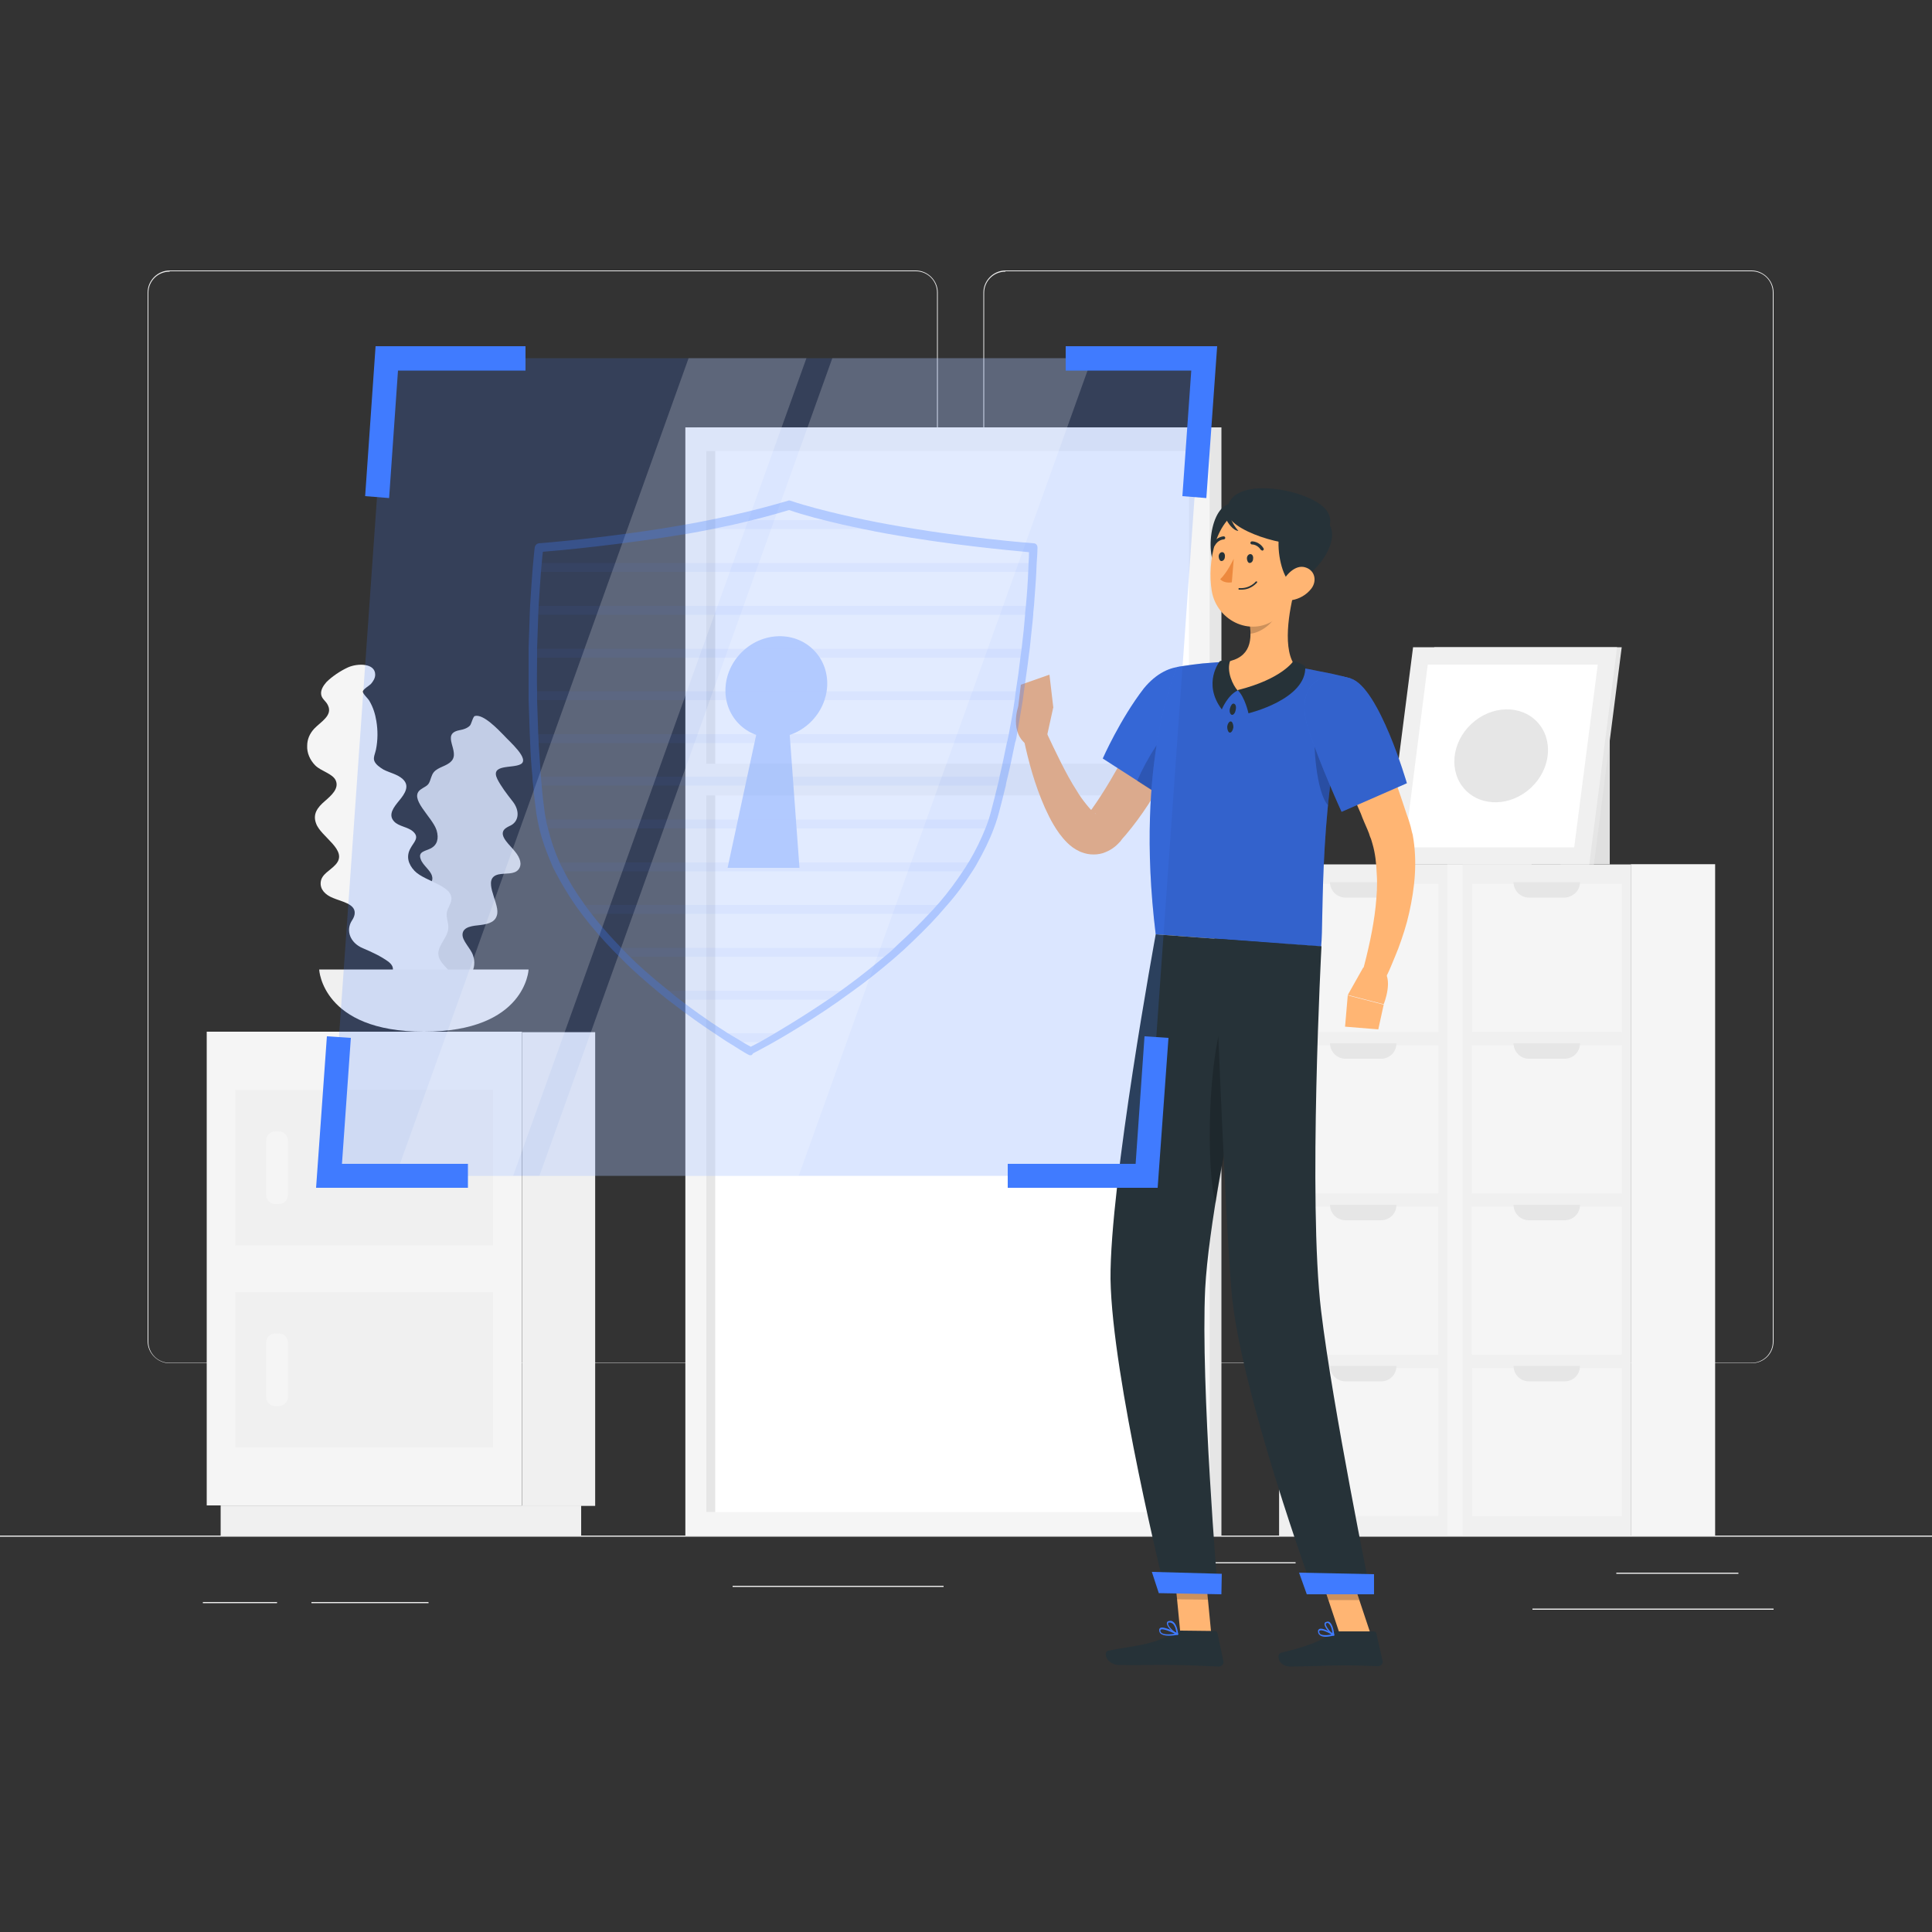 <svg width="100" height="100" viewBox="0 0 100 100" fill="none" xmlns="http://www.w3.org/2000/svg">
<rect x="0" y="0" width="100" height="100" fill="#333333" stroke="none"/>
<g clip-path="url(#clip0_395_7411)">
<path d="M100 79.48H0V79.54H100V79.48Z" fill="#EBEBEB"/>
<path d="M47.4 70.56H8.78C8.16 70.56 7.64 70.04 7.64 69.42V15.14C7.64 14.52 8.16 14 8.78 14H47.4C48.02 14 48.54 14.52 48.54 15.14V69.42C48.54 70.06 48.04 70.56 47.4 70.56ZM8.78 14.06C8.18 14.06 7.68 14.54 7.68 15.16V69.44C7.68 70.04 8.16 70.54 8.78 70.54H47.4C48 70.54 48.5 70.06 48.5 69.44V15.14C48.5 14.54 48.02 14.04 47.4 14.04H8.78V14.06Z" fill="#EBEBEB"/>
<path d="M90.66 70.56H52.04C51.42 70.56 50.9 70.04 50.9 69.42V15.14C50.9 14.52 51.42 14 52.04 14H90.66C91.28 14 91.8 14.52 91.8 15.14V69.42C91.8 70.06 91.3 70.56 90.66 70.56ZM52.04 14.06C51.44 14.06 50.94 14.54 50.94 15.16V69.44C50.94 70.04 51.42 70.54 52.04 70.54H90.66C91.26 70.54 91.76 70.06 91.76 69.44V15.14C91.76 14.54 91.28 14.04 90.66 14.04H52.04V14.06Z" fill="#EBEBEB"/>
<path d="M89.98 81.4H83.66V81.46H89.98V81.4Z" fill="#EBEBEB"/>
<path d="M67.06 80.86H60.38V80.92H67.06V80.86Z" fill="#EBEBEB"/>
<path d="M91.8 83.26H79.32V83.32H91.8V83.26Z" fill="#EBEBEB"/>
<path d="M14.34 82.92H10.5V82.98H14.34V82.92Z" fill="#EBEBEB"/>
<path d="M22.18 82.92H16.12V82.98H22.18V82.92Z" fill="#EBEBEB"/>
<path d="M48.84 82.08H37.92V82.14H48.84V82.08Z" fill="#EBEBEB"/>
<path d="M74.926 79.501V44.741H66.206V79.501H74.926Z" fill="#F0F0F0"/>
<path d="M74.457 53.412V45.752H66.697V53.412H74.457Z" fill="#F5F5F5"/>
<path d="M72.28 45.66H68.84C68.84 46.1 69.2 46.46 69.64 46.46H71.48C71.94 46.44 72.28 46.08 72.28 45.66Z" fill="#E6E6E6"/>
<path d="M74.45 61.765V54.105H66.69V61.765H74.45Z" fill="#F5F5F5"/>
<path d="M74.442 70.117V62.457H66.682V70.117H74.442Z" fill="#F5F5F5"/>
<path d="M74.455 78.47V70.81H66.695V78.47H74.455Z" fill="#F5F5F5"/>
<path d="M72.28 54H68.84C68.84 54.44 69.2 54.8 69.64 54.8H71.48C71.94 54.8 72.28 54.44 72.28 54Z" fill="#E6E6E6"/>
<path d="M72.28 62.36H68.84C68.84 62.8 69.2 63.16 69.64 63.16H71.48C71.94 63.16 72.28 62.8 72.28 62.36Z" fill="#E6E6E6"/>
<path d="M72.28 70.7H68.84C68.84 71.14 69.2 71.5 69.64 71.5H71.48C71.94 71.5 72.28 71.14 72.28 70.7Z" fill="#E6E6E6"/>
<path d="M79.277 79.49V44.73H74.917V79.49H79.277Z" fill="#F5F5F5"/>
<path d="M84.424 79.503V44.743H75.704V79.503H84.424Z" fill="#F0F0F0"/>
<path d="M83.955 53.414V45.754H76.195V53.414H83.955Z" fill="#F5F5F5"/>
<path d="M81.78 45.66H78.34C78.34 46.1 78.7 46.46 79.14 46.46H80.98C81.44 46.44 81.78 46.08 81.78 45.66Z" fill="#E6E6E6"/>
<path d="M83.948 61.766V54.106H76.188V61.766H83.948Z" fill="#F5F5F5"/>
<path d="M83.94 70.119V62.459H76.18V70.119H83.94Z" fill="#F5F5F5"/>
<path d="M83.953 78.471V70.811H76.193V78.471H83.953Z" fill="#F5F5F5"/>
<path d="M81.78 54H78.34C78.34 54.44 78.7 54.8 79.14 54.8H80.98C81.44 54.8 81.78 54.44 81.78 54Z" fill="#E6E6E6"/>
<path d="M81.78 62.36H78.34C78.34 62.8 78.7 63.16 79.14 63.16H80.98C81.44 63.16 81.78 62.8 81.78 62.36Z" fill="#E6E6E6"/>
<path d="M81.78 70.7H78.34C78.34 71.14 78.7 71.5 79.14 71.5H80.98C81.44 71.5 81.78 71.14 81.78 70.7Z" fill="#E6E6E6"/>
<path d="M88.775 79.491V44.731H84.415V79.491H88.775Z" fill="#F5F5F5"/>
<path d="M83.32 37.8H80.78V44.74H83.32V37.8Z" fill="#E0E0E0"/>
<path d="M72.8 44.74H82.5L83.94 33.5H74.24L72.8 44.74Z" fill="#E6E6E6"/>
<path d="M71.7 44.74H82.26L83.7 33.5H73.14L71.7 44.74Z" fill="#F0F0F0"/>
<path d="M81.48 43.86L82.7 34.4H73.9L72.7 43.86H81.48Z" fill="white"/>
<path d="M79.246 40.77C80.278 39.803 80.422 38.281 79.568 37.37C78.714 36.46 77.186 36.506 76.155 37.473C75.123 38.44 74.979 39.962 75.833 40.873C76.687 41.783 78.215 41.737 79.246 40.77Z" fill="#E6E6E6"/>
<path d="M36.081 79.481H63.221L63.221 22.121H36.081L36.081 79.481Z" fill="#E6E6E6"/>
<path d="M35.474 79.481H62.614L62.614 22.121H35.474L35.474 79.481Z" fill="#F5F5F5"/>
<path d="M61.538 78.263L61.538 23.343L36.558 23.343L36.558 78.263H61.538Z" fill="white"/>
<path d="M37.019 78.263L37.019 23.343H36.559L36.559 78.263H37.019Z" fill="#E6E6E6"/>
<path d="M35.935 41.172H62.175V39.532H35.935V41.172Z" fill="#F5F5F5"/>
<path d="M27.026 77.945H30.806L30.806 53.425H27.026L27.026 77.945Z" fill="#F0F0F0"/>
<path d="M11.421 79.484H30.081V77.924H11.421V79.484Z" fill="#F0F0F0"/>
<path d="M27.02 53.4H10.7V77.92H27.02V53.4Z" fill="#F5F5F5"/>
<path d="M25.521 56.42H12.181V64.46H25.521V56.42Z" fill="#F0F0F0"/>
<path d="M25.521 66.88H12.181V74.92H25.521V66.88Z" fill="#F0F0F0"/>
<path d="M14.9 61.86V59.02C14.9 58.78 14.7 58.56 14.44 58.56H14.24C14 58.56 13.78 58.76 13.78 59.02V61.86C13.78 62.1 13.98 62.32 14.24 62.32H14.44C14.68 62.32 14.9 62.12 14.9 61.86Z" fill="#F5F5F5"/>
<path d="M14.9 72.32V69.48C14.9 69.24 14.7 69.02 14.44 69.02H14.24C14 69.02 13.78 69.22 13.78 69.48V72.32C13.78 72.56 13.98 72.78 14.24 72.78H14.44C14.68 72.76 14.9 72.56 14.9 72.32Z" fill="#F5F5F5"/>
<path d="M26.94 39.56C26.52 39.78 25.36 39.54 25.74 40.32C25.92 40.68 26.22 41.08 26.52 41.46C26.94 41.98 26.86 42.56 26.36 42.76C26.24 42.82 26.14 42.88 26.08 42.96C25.84 43.3 26.4 43.74 26.66 44.08C26.92 44.4 27.04 44.74 26.84 45C26.62 45.28 26.16 45.18 25.8 45.26C24.92 45.46 25.82 46.66 25.74 47.28C25.68 47.7 25.34 47.82 24.86 47.88C24.48 47.92 23.96 47.96 23.94 48.36C23.92 48.7 24.36 49.08 24.48 49.44C24.6 49.78 24.56 50.12 24.4 50.38C24.26 50.6 24.02 50.76 23.72 50.84C23.28 50.94 22.62 50.84 22.6 51.32C22.58 51.54 22.74 51.74 22.64 51.94C22.56 52.12 22.34 52.2 22.14 52.24C21.8 52.3 21.28 52.3 20.88 52.22C20.38 52.12 19.62 51.68 19.9 51.24C19.98 51.12 20.12 51.04 20.3 51.02C20.42 51 20.78 51.04 20.82 50.96C20.86 50.88 20.74 50.56 20.74 50.44C20.72 50.1 20.78 49.8 20.88 49.5C21.02 49.1 21.24 48.76 21.54 48.46C21.66 48.34 21.86 48.24 21.88 48.08C21.9 47.9 21.8 47.7 21.66 47.54C21.46 47.26 21.16 47 21.06 46.7C20.88 46.24 21.3 46.1 21.68 45.98C22.02 45.88 22.48 45.76 22.36 45.34C22.28 45.04 21.88 44.78 21.78 44.48C21.62 44.08 22 44.06 22.28 43.92C22.64 43.74 22.72 43.4 22.6 42.98C22.38 42.28 21.12 41.32 21.78 40.86C21.94 40.74 22.1 40.7 22.2 40.54C22.3 40.36 22.32 40.12 22.46 39.96C22.68 39.7 23.12 39.66 23.36 39.4C23.84 38.9 22.8 38 23.76 37.8C23.98 37.76 24.18 37.7 24.32 37.56C24.4 37.48 24.48 37.08 24.58 37.06C25.02 36.94 25.8 37.78 26.06 38.04C26.34 38.36 27.46 39.3 26.94 39.56Z" fill="#E0E0E0"/>
<path d="M19.44 51.28C19.7 50.8 20.84 50.32 20.08 49.76C19.72 49.5 19.26 49.28 18.78 49.08C18.12 48.8 17.88 48.16 18.22 47.64C18.3 47.52 18.36 47.38 18.36 47.26C18.38 46.78 17.66 46.66 17.24 46.48C16.84 46.32 16.56 46.04 16.6 45.66C16.64 45.24 17.1 45.06 17.38 44.74C18.04 44 16.6 43.32 16.36 42.62C16.18 42.14 16.42 41.8 16.82 41.46C17.14 41.18 17.56 40.82 17.38 40.4C17.22 40.04 16.62 39.92 16.32 39.62C16.04 39.34 15.88 38.96 15.9 38.6C15.9 38.28 16.02 37.98 16.26 37.72C16.6 37.36 17.22 37.04 16.98 36.52C16.88 36.28 16.64 36.18 16.62 35.92C16.6 35.7 16.74 35.48 16.9 35.3C17.18 35.02 17.62 34.72 18.02 34.54C18.52 34.32 19.42 34.32 19.42 34.92C19.42 35.1 19.32 35.26 19.2 35.4C19.1 35.5 18.78 35.68 18.78 35.8C18.78 35.92 19.06 36.16 19.12 36.28C19.32 36.62 19.42 36.96 19.48 37.32C19.56 37.8 19.56 38.3 19.46 38.8C19.42 39 19.3 39.22 19.38 39.4C19.46 39.58 19.66 39.72 19.86 39.84C20.18 40 20.58 40.08 20.84 40.32C21.24 40.68 20.94 41.1 20.66 41.44C20.4 41.76 20.06 42.16 20.4 42.52C20.64 42.78 21.12 42.8 21.38 43.04C21.74 43.36 21.4 43.6 21.24 43.92C21.02 44.32 21.12 44.72 21.46 45.08C22.02 45.66 23.66 45.86 23.32 46.74C23.24 46.96 23.12 47.1 23.12 47.34C23.12 47.6 23.24 47.84 23.2 48.1C23.14 48.5 22.78 48.84 22.7 49.22C22.54 50.04 23.94 50.3 23.22 51.1C23.06 51.28 22.9 51.46 22.86 51.68C22.82 51.82 22.98 52.26 22.9 52.36C22.58 52.76 21.42 52.38 21.06 52.26C20.62 52.12 19.12 51.84 19.44 51.28Z" fill="#F5F5F5"/>
<path d="M16.52 50.18C16.52 50.18 16.66 53.4 21.941 53.4C27.221 53.4 27.36 50.18 27.36 50.18H16.52Z" fill="#F0F0F0"/>
<path d="M62.699 84.62L61.099 84.58L60.739 80.86L62.339 80.88L62.699 84.62Z" fill="#FFB573"/>
<path d="M70.959 84.62H69.359L68.119 80.9H69.719L70.959 84.62Z" fill="#FFB573"/>
<path d="M69.14 84.44H71.1C71.16 84.44 71.22 84.48 71.24 84.54L71.56 85.96C71.6 86.1 71.48 86.24 71.32 86.24C70.7 86.22 70.24 86.2 69.44 86.2C68.96 86.2 67.48 86.26 66.8 86.26C66.14 86.26 66.04 85.6 66.32 85.54C67.56 85.26 68.48 84.9 68.88 84.54C68.96 84.46 69.06 84.44 69.14 84.44Z" fill="#263238"/>
<path d="M61.12 84.4L62.88 84.42C62.94 84.42 63 84.46 63.02 84.54L63.32 85.98C63.36 86.12 63.24 86.26 63.08 86.26C62.44 86.24 61.54 86.18 60.74 86.18C59.82 86.16 59 86.2 57.92 86.18C57.26 86.16 57.08 85.5 57.36 85.44C58.62 85.18 59.64 85.18 60.74 84.52C60.84 84.44 60.98 84.4 61.12 84.4Z" fill="#263238"/>
<path d="M62.099 36.78C61.58 37.92 61.039 39 60.4 40.08C60.08 40.62 59.76 41.14 59.419 41.66C59.08 42.18 58.7 42.7 58.279 43.2L58.12 43.38L58.039 43.48C58.02 43.52 57.999 43.54 57.94 43.6C57.76 43.8 57.499 44.02 57.08 44.16C56.88 44.22 56.66 44.24 56.44 44.22C56.219 44.2 56.059 44.14 55.9 44.08C55.599 43.94 55.4 43.78 55.239 43.62C54.919 43.3 54.719 43 54.539 42.7C54.359 42.4 54.219 42.1 54.08 41.8C53.559 40.62 53.239 39.44 52.98 38.22L54.139 37.86C54.38 38.38 54.639 38.92 54.9 39.44C55.16 39.96 55.44 40.48 55.739 40.94C55.88 41.18 56.039 41.4 56.2 41.6C56.359 41.8 56.52 41.98 56.639 42.08C56.7 42.12 56.739 42.14 56.719 42.12C56.7 42.1 56.679 42.1 56.62 42.08C56.559 42.06 56.499 42.08 56.44 42.1C56.319 42.14 56.3 42.16 56.319 42.14L56.539 41.84C57.179 40.94 57.76 39.92 58.319 38.9C58.88 37.88 59.4 36.82 59.9 35.78L62.099 36.78Z" fill="#FFB573"/>
<path d="M62.779 35.76C63.219 37.24 60.159 41.24 60.159 41.24L57.079 39.26C57.079 39.26 57.979 37.22 59.199 35.64C60.479 34.06 62.299 34.16 62.779 35.76Z" fill="#407BFF"/>
<path opacity="0.2" d="M62.779 35.76C63.219 37.24 60.159 41.24 60.159 41.24L57.079 39.26C57.079 39.26 57.979 37.22 59.199 35.64C60.479 34.06 62.299 34.16 62.779 35.76Z" fill="black"/>
<path opacity="0.2" d="M60.899 37.5C60.259 37.78 59.339 39.3 58.859 40.42L60.159 41.26C60.159 41.26 61.339 39.72 62.119 38.18C61.699 37.74 61.239 37.36 60.899 37.5Z" fill="black"/>
<path d="M54.12 38.42L54.52 36.6L52.7 36.58C52.7 36.58 52.22 37.94 53.2 38.58L54.12 38.42Z" fill="#FFB573"/>
<path d="M54.319 34.92L52.839 35.44L52.699 36.6L54.519 36.62L54.319 34.92Z" fill="#FFB573"/>
<path opacity="0.2" d="M60.739 80.86L60.919 82.78L62.539 82.8L62.339 80.88L60.739 80.86Z" fill="black"/>
<path opacity="0.2" d="M69.719 80.9H68.119L68.759 82.82H70.359L69.719 80.9Z" fill="black"/>
<path d="M69.919 35.12C68.2 41.22 68.54 47.7 68.379 49C67.12 48.9 62.4 48.56 59.819 48.36C58.7 39.22 60.94 34.52 60.94 34.52C60.94 34.52 61.499 34.42 62.239 34.34C62.48 34.32 62.719 34.3 62.999 34.28C63.139 34.28 63.3 34.26 63.44 34.26C64.4 34.24 65.999 34.4 67.079 34.54C67.299 34.56 67.54 34.6 67.76 34.64C67.96 34.68 68.18 34.72 68.359 34.76C69.26 34.92 69.919 35.12 69.919 35.12Z" fill="#407BFF"/>
<path opacity="0.2" d="M69.919 35.12C68.2 41.22 68.54 47.7 68.379 49C67.12 48.9 62.4 48.56 59.819 48.36C58.7 39.22 60.94 34.52 60.94 34.52C60.94 34.52 61.499 34.42 62.239 34.34C62.48 34.32 62.719 34.3 62.999 34.28C63.139 34.28 63.3 34.26 63.44 34.26C64.4 34.24 65.999 34.4 67.079 34.54C67.299 34.56 67.54 34.6 67.76 34.64C67.96 34.68 68.18 34.72 68.359 34.76C69.26 34.92 69.919 35.12 69.919 35.12Z" fill="black"/>
<path opacity="0.2" d="M68.099 37.74C67.939 38.32 68.119 41.02 68.739 41.68C68.819 40.82 68.939 39.92 69.079 39L68.099 37.74Z" fill="black"/>
<path d="M67.039 30.42C66.719 31.58 66.339 33.7 67.099 34.54C66.419 35.12 65.519 35.8 64.139 35.74C62.739 35.68 63.059 34.74 63.459 34.26C64.779 34.04 64.819 33.08 64.659 32.14L67.039 30.42Z" fill="#FFB573"/>
<path d="M66.96 34.2C66.96 34.2 66.38 35.14 64.06 35.72C64.44 36.08 64.62 36.92 64.62 36.92C64.62 36.92 67.64 36.2 67.56 34.5C67.42 34.36 66.96 34.2 66.96 34.2Z" fill="#263238"/>
<path d="M63.24 36.72C63.24 36.72 63.54 35.98 64.06 35.74C63.82 35.48 63.46 34.74 63.68 34.18C63.32 34.16 63.14 34.22 63.14 34.22C63.14 34.22 62.22 35.36 63.24 36.72Z" fill="#263238"/>
<path d="M63.959 36.74C63.939 36.9 63.839 37.02 63.759 37C63.679 36.98 63.619 36.84 63.659 36.68C63.699 36.52 63.779 36.4 63.859 36.42C63.959 36.44 63.999 36.58 63.959 36.74Z" fill="#263238"/>
<path d="M63.84 37.64C63.819 37.8 63.739 37.92 63.66 37.92C63.58 37.92 63.52 37.78 63.52 37.62C63.539 37.46 63.62 37.34 63.7 37.34C63.779 37.34 63.84 37.48 63.84 37.64Z" fill="#263238"/>
<path opacity="0.2" d="M66.059 31.12L64.659 32.14C64.699 32.36 64.719 32.58 64.719 32.8C65.219 32.76 65.959 32.26 66.039 31.74C66.079 31.5 66.099 31.26 66.059 31.12Z" fill="black"/>
<path d="M63.819 26.06C62.579 26.04 62.319 29.04 63.119 29.58C63.939 30.1 66.159 26.1 63.819 26.06Z" fill="#263238"/>
<path d="M67.299 28.66C67.079 30.24 67.04 31.18 66.18 31.92C64.879 33.06 62.98 32.18 62.719 30.58C62.48 29.12 62.88 26.8 64.48 26.28C66.059 25.78 67.519 27.08 67.299 28.66Z" fill="#FFB573"/>
<path d="M67.079 30.2C66.279 30.62 65.359 26.26 67.479 26.48C70.139 26.78 68.679 29.36 67.079 30.2Z" fill="#263238"/>
<path d="M63.52 26.48C63.52 27.46 66.7 28.42 67.779 28.1C68.859 27.76 69.139 26.9 68.559 26.3C67.559 25.26 63.52 24.56 63.52 26.48Z" fill="#263238"/>
<path d="M63.639 26.62C63.639 26.62 63.719 27.06 64.099 27.48C63.819 27.46 63.539 27.06 63.439 26.82C63.359 26.6 63.639 26.62 63.639 26.62Z" fill="#263238"/>
<path d="M67.879 30.46C67.62 30.8 67.24 31 66.879 31.06C66.359 31.14 66.159 30.64 66.359 30.18C66.54 29.76 67.04 29.22 67.54 29.36C68.059 29.5 68.18 30.06 67.879 30.46Z" fill="#FFB573"/>
<path d="M60.32 82.4L63.04 82.44C63.04 82.44 62.14 71.7 62.38 66.7C62.46 65.18 62.76 63.06 63.16 60.78C63.66 57.9 63.92 56.76 64.56 53.14C65.02 50.56 65.44 48.78 65.44 48.78L59.82 48.36C59.82 48.36 57.44 61.3 57.48 66.2C57.56 71.3 60.32 82.4 60.32 82.4Z" fill="#263238"/>
<path opacity="0.2" d="M63.479 52.2C62.459 54.72 62.439 60.62 62.919 62.28C62.999 61.78 63.079 61.28 63.179 60.78C63.679 57.9 63.939 56.76 64.579 53.14C64.599 53.06 64.599 53 64.619 52.92C64.259 52.62 63.879 52.36 63.479 52.2Z" fill="black"/>
<path d="M62.859 48.58C62.859 48.58 63.359 62.12 63.739 66.8C64.159 71.94 67.999 82.44 67.999 82.44H70.939C70.939 82.44 68.979 72.84 68.379 67.84C67.699 62.16 68.399 48.98 68.399 48.98L62.859 48.58Z" fill="#263238"/>
<path d="M67.639 82.52H71.119V81.48L67.239 81.4L67.639 82.52Z" fill="#407BFF"/>
<path d="M59.979 82.46L63.219 82.52L63.239 81.46L59.619 81.36L59.979 82.46Z" fill="#407BFF"/>
<path d="M64.86 28.92C64.86 29.04 64.78 29.14 64.68 29.14C64.6 29.14 64.54 29.02 64.54 28.9C64.54 28.78 64.62 28.68 64.72 28.68C64.82 28.68 64.88 28.8 64.86 28.92Z" fill="#263238"/>
<path d="M63.399 28.82C63.399 28.94 63.319 29.04 63.219 29.04C63.139 29.04 63.079 28.92 63.079 28.8C63.079 28.68 63.159 28.58 63.259 28.58C63.359 28.58 63.419 28.7 63.399 28.82Z" fill="#263238"/>
<path d="M63.859 28.92C63.859 28.92 63.519 29.64 63.159 29.98C63.379 30.22 63.759 30.14 63.759 30.14L63.859 28.92Z" fill="#ED893E"/>
<path d="M64.3 30.52C64.8 30.5 65.04 30.16 65.06 30.16C65.08 30.14 65.06 30.12 65.06 30.1C65.04 30.08 65.02 30.1 65 30.1C65 30.1 64.7 30.48 64.14 30.44C64.12 30.44 64.1 30.46 64.1 30.48C64.1 30.5 64.12 30.52 64.14 30.52C64.18 30.52 64.24 30.52 64.3 30.52Z" fill="#263238"/>
<path d="M65.34 28.5C65.36 28.5 65.36 28.5 65.38 28.48C65.42 28.46 65.42 28.42 65.4 28.38C65.18 28.02 64.82 28.02 64.8 28.02C64.76 28.02 64.72 28.06 64.72 28.1C64.72 28.14 64.76 28.18 64.8 28.18C64.82 28.18 65.08 28.18 65.26 28.46C65.3 28.48 65.32 28.5 65.34 28.5Z" fill="#263238"/>
<path d="M62.819 28.28C62.839 28.28 62.859 28.26 62.879 28.24C63.039 27.94 63.319 27.92 63.339 27.92C63.379 27.92 63.419 27.88 63.419 27.84C63.419 27.8 63.379 27.76 63.339 27.76C63.319 27.76 62.979 27.78 62.759 28.14C62.739 28.18 62.759 28.22 62.779 28.24C62.779 28.26 62.799 28.28 62.819 28.28Z" fill="#263238"/>
<path d="M68.62 84.72C68.76 84.72 68.92 84.68 69.04 84.66C69.06 84.66 69.06 84.64 69.06 84.62C69.06 84.6 69.06 84.58 69.04 84.58C68.98 84.54 68.46 84.22 68.28 84.32C68.26 84.34 68.22 84.36 68.22 84.42C68.22 84.5 68.24 84.58 68.3 84.62C68.38 84.7 68.5 84.72 68.62 84.72ZM68.92 84.6C68.64 84.66 68.44 84.64 68.34 84.58C68.3 84.54 68.28 84.5 68.28 84.44C68.28 84.42 68.3 84.4 68.3 84.4C68.42 84.34 68.72 84.48 68.92 84.6Z" fill="#407BFF"/>
<path d="M69.02 84.66H69.04C69.06 84.66 69.06 84.64 69.06 84.62C69.06 84.6 69.02 84.14 68.84 83.98C68.8 83.94 68.74 83.92 68.68 83.94C68.58 83.96 68.56 84 68.56 84.04C68.52 84.2 68.84 84.56 69.02 84.66ZM68.7 84C68.74 84 68.76 84.02 68.78 84.04C68.9 84.14 68.96 84.4 68.96 84.54C68.8 84.42 68.6 84.14 68.62 84.04C68.64 84.04 68.64 84.02 68.7 84Z" fill="#407BFF"/>
<path d="M60.96 84.62C60.98 84.62 60.98 84.6 60.98 84.58C60.98 84.56 60.98 84.54 60.96 84.54C60.88 84.5 60.24 84.16 60.06 84.26C60.02 84.28 60 84.32 60 84.36C60 84.44 60.02 84.5 60.06 84.54C60.24 84.72 60.7 84.66 60.96 84.62ZM60.1 84.34C60.22 84.3 60.56 84.44 60.82 84.56C60.46 84.62 60.2 84.6 60.1 84.5C60.06 84.46 60.06 84.42 60.06 84.38C60.06 84.36 60.08 84.36 60.1 84.34Z" fill="#407BFF"/>
<path d="M60.96 84.62C60.98 84.6 60.98 84.6 60.98 84.58C60.98 84.56 60.94 84.12 60.74 83.96C60.68 83.9 60.6 83.88 60.54 83.9C60.44 83.9 60.4 83.96 60.4 84C60.36 84.18 60.74 84.54 60.94 84.62C60.94 84.62 60.94 84.62 60.96 84.62ZM60.5 83.98C60.5 83.98 60.52 83.98 60.54 83.98C60.6 83.98 60.64 84 60.7 84.04C60.84 84.16 60.88 84.42 60.9 84.54C60.7 84.42 60.44 84.14 60.46 84.04C60.46 84 60.46 83.98 60.5 83.98Z" fill="#407BFF"/>
<path d="M70.34 36.12C70.9 37.24 71.4 38.36 71.86 39.52C72.1 40.1 72.32 40.68 72.52 41.28C72.62 41.58 72.72 41.88 72.82 42.18L72.9 42.4L72.98 42.66C73.04 42.84 73.06 43.02 73.12 43.2C73.38 44.62 73.22 45.98 72.94 47.24C72.8 47.88 72.6 48.48 72.38 49.08C72.26 49.38 72.14 49.68 72.02 49.96C71.9 50.26 71.76 50.54 71.6 50.84L70.5 50.36C70.66 49.82 70.8 49.22 70.92 48.66C71.04 48.08 71.14 47.5 71.2 46.94C71.26 46.36 71.3 45.8 71.26 45.24C71.24 44.68 71.18 44.16 71.04 43.68C71 43.56 70.98 43.44 70.92 43.32C70.9 43.26 70.88 43.22 70.86 43.14L70.78 42.94C70.66 42.66 70.54 42.4 70.44 42.12C70.2 41.56 69.96 41.02 69.7 40.48L68.2 37.2L70.34 36.12Z" fill="#FFB573"/>
<path d="M69.92 35.12C71.38 35.58 72.82 40.54 72.82 40.54L69.44 42.02C69.44 42.02 68.34 39.62 67.72 37.74C67.04 35.7 68.16 34.56 69.92 35.12Z" fill="#407BFF"/>
<path opacity="0.2" d="M69.92 35.12C71.38 35.58 72.82 40.54 72.82 40.54L69.44 42.02C69.44 42.02 68.34 39.62 67.72 37.74C67.04 35.7 68.16 34.56 69.92 35.12Z" fill="black"/>
<path d="M70.56 50.08L69.76 51.5L71.62 51.98C71.62 51.98 72.18 50.6 71.52 50.16L70.56 50.08Z" fill="#FFB573"/>
<path d="M69.62 53.14L71.34 53.28L71.62 52L69.76 51.52L69.62 53.14Z" fill="#FFB573"/>
<path opacity="0.19" d="M59.34 60.86H17.04L20.02 18.54H62.34L59.34 60.86Z" fill="#407BFF"/>
<path opacity="0.2" d="M26.561 60.86H20.48L35.641 18.54H41.74L26.561 60.86Z" fill="white"/>
<path opacity="0.2" d="M41.34 60.86H27.92L43.08 18.54H56.52L41.34 60.86Z" fill="white"/>
<path d="M20.14 25.78L18.9 25.68L19.44 17.92H27.2V19.18H20.6L20.14 25.78Z" fill="#407BFF"/>
<path d="M24.22 61.48H16.36L16.92 53.64L18.16 53.72L17.7 60.24H24.22V61.48Z" fill="#407BFF"/>
<path d="M62.44 25.78L61.2 25.68L61.66 19.18H55.16V17.92H63L62.44 25.78Z" fill="#407BFF"/>
<path d="M59.92 61.48H52.16V60.24H58.78L59.24 53.64L60.48 53.72L59.92 61.48Z" fill="#407BFF"/>
<g opacity="0.3">
<path d="M38.86 54.62C38.82 54.62 38.78 54.62 38.76 54.6C38.74 54.6 38.46 54.44 37.96 54.12C37.76 54 37.5 53.84 37.24 53.66C36.38 53.1 35.54 52.5 34.74 51.88C34.54 51.74 34.36 51.58 34.16 51.42C33.44 50.82 32.76 50.24 32.18 49.64C32.02 49.48 31.88 49.34 31.72 49.18C31.16 48.6 30.64 48 30.18 47.4C30.06 47.24 29.96 47.1 29.84 46.94C29.42 46.34 29.06 45.74 28.76 45.16C28.68 45.02 28.6 44.86 28.54 44.7C28.28 44.1 28.06 43.5 27.92 42.9C27.88 42.76 27.86 42.6 27.82 42.44C27.8 42.32 27.78 42.2 27.76 42.1C27.7 41.64 27.64 41.18 27.6 40.68C27.58 40.54 27.56 40.38 27.56 40.22C27.5 39.62 27.46 39.04 27.44 38.44V38.38C27.44 38.24 27.42 38.12 27.42 37.98C27.4 37.4 27.38 36.82 27.36 36.22V35.76C27.36 35.14 27.36 34.54 27.36 34C27.36 33.84 27.36 33.7 27.36 33.54C27.38 32.88 27.4 32.3 27.42 31.78V31.74C27.42 31.6 27.44 31.46 27.44 31.32C27.48 30.68 27.52 30.06 27.56 29.56C27.58 29.38 27.58 29.24 27.6 29.1C27.64 28.6 27.68 28.32 27.68 28.32C27.7 28.22 27.78 28.14 27.88 28.12C27.92 28.12 31.6 27.84 35.54 27.14C36.34 27 37.12 26.84 37.84 26.68C38.92 26.44 39.9 26.18 40.78 25.92C40.82 25.9 40.88 25.9 40.92 25.92C41.76 26.2 42.7 26.44 43.74 26.68C44.44 26.84 45.2 27 45.98 27.14C49.82 27.84 53.46 28.12 53.5 28.12C53.62 28.12 53.7 28.22 53.7 28.34C53.7 28.34 53.7 28.62 53.66 29.12C53.66 29.26 53.64 29.4 53.64 29.58C53.62 30.1 53.56 30.7 53.52 31.34C53.5 31.46 53.5 31.6 53.48 31.74V31.8C53.44 32.32 53.36 32.92 53.3 33.56C53.28 33.72 53.26 33.86 53.24 34.02C53.18 34.56 53.08 35.16 53 35.78L52.94 36.24C52.84 36.84 52.74 37.44 52.64 38C52.62 38.12 52.6 38.26 52.56 38.38L52.54 38.44C52.42 39.02 52.3 39.62 52.16 40.2C52.12 40.36 52.08 40.5 52.06 40.66C51.94 41.16 51.82 41.62 51.7 42.08C51.66 42.2 51.64 42.32 51.6 42.42C51.54 42.6 51.5 42.74 51.44 42.88C51.22 43.48 50.92 44.08 50.58 44.68C50.5 44.84 50.4 44.98 50.3 45.14C49.92 45.74 49.48 46.34 48.96 46.92C48.82 47.08 48.7 47.22 48.56 47.38C48.02 47.98 47.42 48.56 46.78 49.16C46.6 49.32 46.44 49.46 46.26 49.62C45.58 50.2 44.84 50.8 44.02 51.38C43.8 51.54 43.6 51.68 43.38 51.84C42.5 52.46 41.58 53.04 40.64 53.6C40.34 53.78 40.08 53.92 39.84 54.06C39.3 54.36 38.98 54.52 38.98 54.52C38.92 54.62 38.88 54.62 38.86 54.62ZM28.1 28.56C28.08 28.7 28.06 28.9 28.04 29.16C28.02 29.3 28.02 29.44 28 29.6C27.96 30.12 27.92 30.72 27.88 31.36C27.88 31.5 27.86 31.64 27.86 31.78V31.82C27.84 32.34 27.82 32.92 27.8 33.58C27.8 33.72 27.8 33.88 27.8 34.04C27.8 34.58 27.78 35.16 27.8 35.8V36.26C27.82 36.86 27.84 37.44 27.86 38.02C27.86 38.16 27.88 38.28 27.88 38.42V38.48C27.92 39.06 27.96 39.64 28 40.24C28.02 40.4 28.02 40.54 28.04 40.68C28.08 41.18 28.14 41.64 28.2 42.1C28.22 42.2 28.24 42.32 28.26 42.42C28.28 42.58 28.32 42.72 28.36 42.86C28.5 43.44 28.68 44 28.94 44.58C29 44.74 29.08 44.88 29.16 45.02C29.44 45.6 29.8 46.18 30.22 46.76C30.32 46.92 30.44 47.06 30.54 47.2C30.98 47.78 31.48 48.36 32.04 48.94C32.18 49.1 32.34 49.24 32.48 49.4C33.06 49.98 33.72 50.56 34.44 51.14C34.64 51.3 34.82 51.44 35 51.6C35.78 52.2 36.6 52.8 37.46 53.34C37.72 53.52 37.98 53.66 38.18 53.78C38.5 53.98 38.74 54.12 38.86 54.18C39 54.1 39.26 53.98 39.6 53.78C39.82 53.66 40.08 53.5 40.38 53.32C41.32 52.76 42.22 52.18 43.1 51.58C43.3 51.44 43.52 51.28 43.74 51.12C44.54 50.54 45.28 49.94 45.94 49.38C46.12 49.24 46.28 49.08 46.44 48.92C47.08 48.34 47.66 47.76 48.2 47.18C48.34 47.04 48.46 46.88 48.6 46.74C49.1 46.16 49.52 45.58 49.9 45C50 44.86 50.08 44.7 50.18 44.56C50.52 43.98 50.8 43.4 51.02 42.84C51.08 42.7 51.12 42.56 51.18 42.4C51.22 42.28 51.24 42.18 51.28 42.06C51.4 41.6 51.52 41.14 51.64 40.64C51.68 40.48 51.72 40.34 51.74 40.18C51.88 39.6 52 39 52.12 38.42L52.14 38.36C52.16 38.24 52.2 38.1 52.22 37.98C52.32 37.42 52.44 36.82 52.52 36.22L52.58 35.76C52.68 35.14 52.76 34.54 52.82 34C52.84 33.84 52.86 33.7 52.88 33.56C52.96 32.92 53.02 32.32 53.06 31.8V31.74C53.08 31.6 53.08 31.48 53.1 31.36C53.16 30.72 53.2 30.12 53.22 29.6C53.22 29.44 53.24 29.28 53.24 29.14C53.26 28.9 53.26 28.7 53.26 28.58C52.42 28.5 49.24 28.22 45.9 27.62C45.12 27.48 44.36 27.32 43.64 27.16C42.6 26.92 41.66 26.68 40.84 26.4C39.98 26.66 39 26.92 37.94 27.16C37.2 27.32 36.42 27.48 35.62 27.62C32.16 28.2 28.88 28.5 28.1 28.56Z" fill="#407BFF"/>
<path d="M41.947 37.386C43.027 36.342 43.114 34.678 42.139 33.669C41.165 32.66 39.499 32.688 38.419 33.731C37.338 34.774 37.252 36.438 38.226 37.447C39.2 38.457 40.866 38.429 41.947 37.386Z" fill="#407BFF"/>
<path d="M40.76 36.46H40.12H39.48L37.66 44.92H41.38L40.76 36.46Z" fill="#407BFF"/>
<g opacity="0.2">
<path d="M45.94 27.38H35.58C36.34 27.24 37.12 27.1 37.9 26.92H43.7C44.42 27.1 45.18 27.24 45.94 27.38Z" fill="#407BFF"/>
<path d="M53.42 29.6H27.78C27.8 29.44 27.8 29.28 27.82 29.14H53.44C53.44 29.28 53.42 29.44 53.42 29.6Z" fill="#407BFF"/>
<path d="M53.301 31.36C53.281 31.5 53.281 31.66 53.261 31.82H27.641C27.641 31.66 27.661 31.52 27.661 31.36H53.301Z" fill="#407BFF"/>
<path d="M53.06 33.58C53.041 33.72 53.02 33.88 53.001 34.04H27.561C27.561 33.88 27.561 33.74 27.561 33.58H53.06Z" fill="#407BFF"/>
<path d="M52.761 35.78C52.74 35.94 52.721 36.08 52.7 36.24H27.561C27.561 36.08 27.561 35.94 27.561 35.78H52.761Z" fill="#407BFF"/>
<path d="M52.381 38C52.361 38.16 52.321 38.3 52.301 38.46H27.661C27.661 38.3 27.641 38.16 27.641 38H52.381Z" fill="#407BFF"/>
<path d="M51.92 40.2C51.88 40.36 51.84 40.5 51.82 40.66H27.82C27.8 40.5 27.78 40.36 27.78 40.2H51.92Z" fill="#407BFF"/>
<path d="M51.361 42.42C51.321 42.58 51.261 42.72 51.2 42.88H28.12C28.081 42.72 28.061 42.58 28.02 42.42H51.361Z" fill="#407BFF"/>
<path d="M50.341 44.64C50.261 44.8 50.161 44.94 50.061 45.1H28.941C28.861 44.96 28.801 44.8 28.721 44.64H50.341Z" fill="#407BFF"/>
<path d="M48.761 46.84C48.641 47 48.501 47.14 48.361 47.3H30.36C30.241 47.16 30.14 47 30.02 46.84H48.761Z" fill="#407BFF"/>
<path d="M46.58 49.06C46.4 49.22 46.24 49.36 46.06 49.52H32.3C32.14 49.38 32 49.22 31.86 49.06H46.58Z" fill="#407BFF"/>
<path d="M43.86 51.28C43.64 51.44 43.44 51.58 43.22 51.74H34.86C34.68 51.6 34.48 51.44 34.28 51.28H43.86Z" fill="#407BFF"/>
<path d="M40.5 53.48C40.2 53.66 39.94 53.8 39.72 53.94H38.08C37.88 53.82 37.62 53.66 37.36 53.48H40.5Z" fill="#407BFF"/>
</g>
</g>
</g>
<defs>
<clipPath id="clip0_395_7411">
<rect width="100" height="72.26" fill="white" transform="translate(0 14)"/>
</clipPath>
</defs>
</svg>
